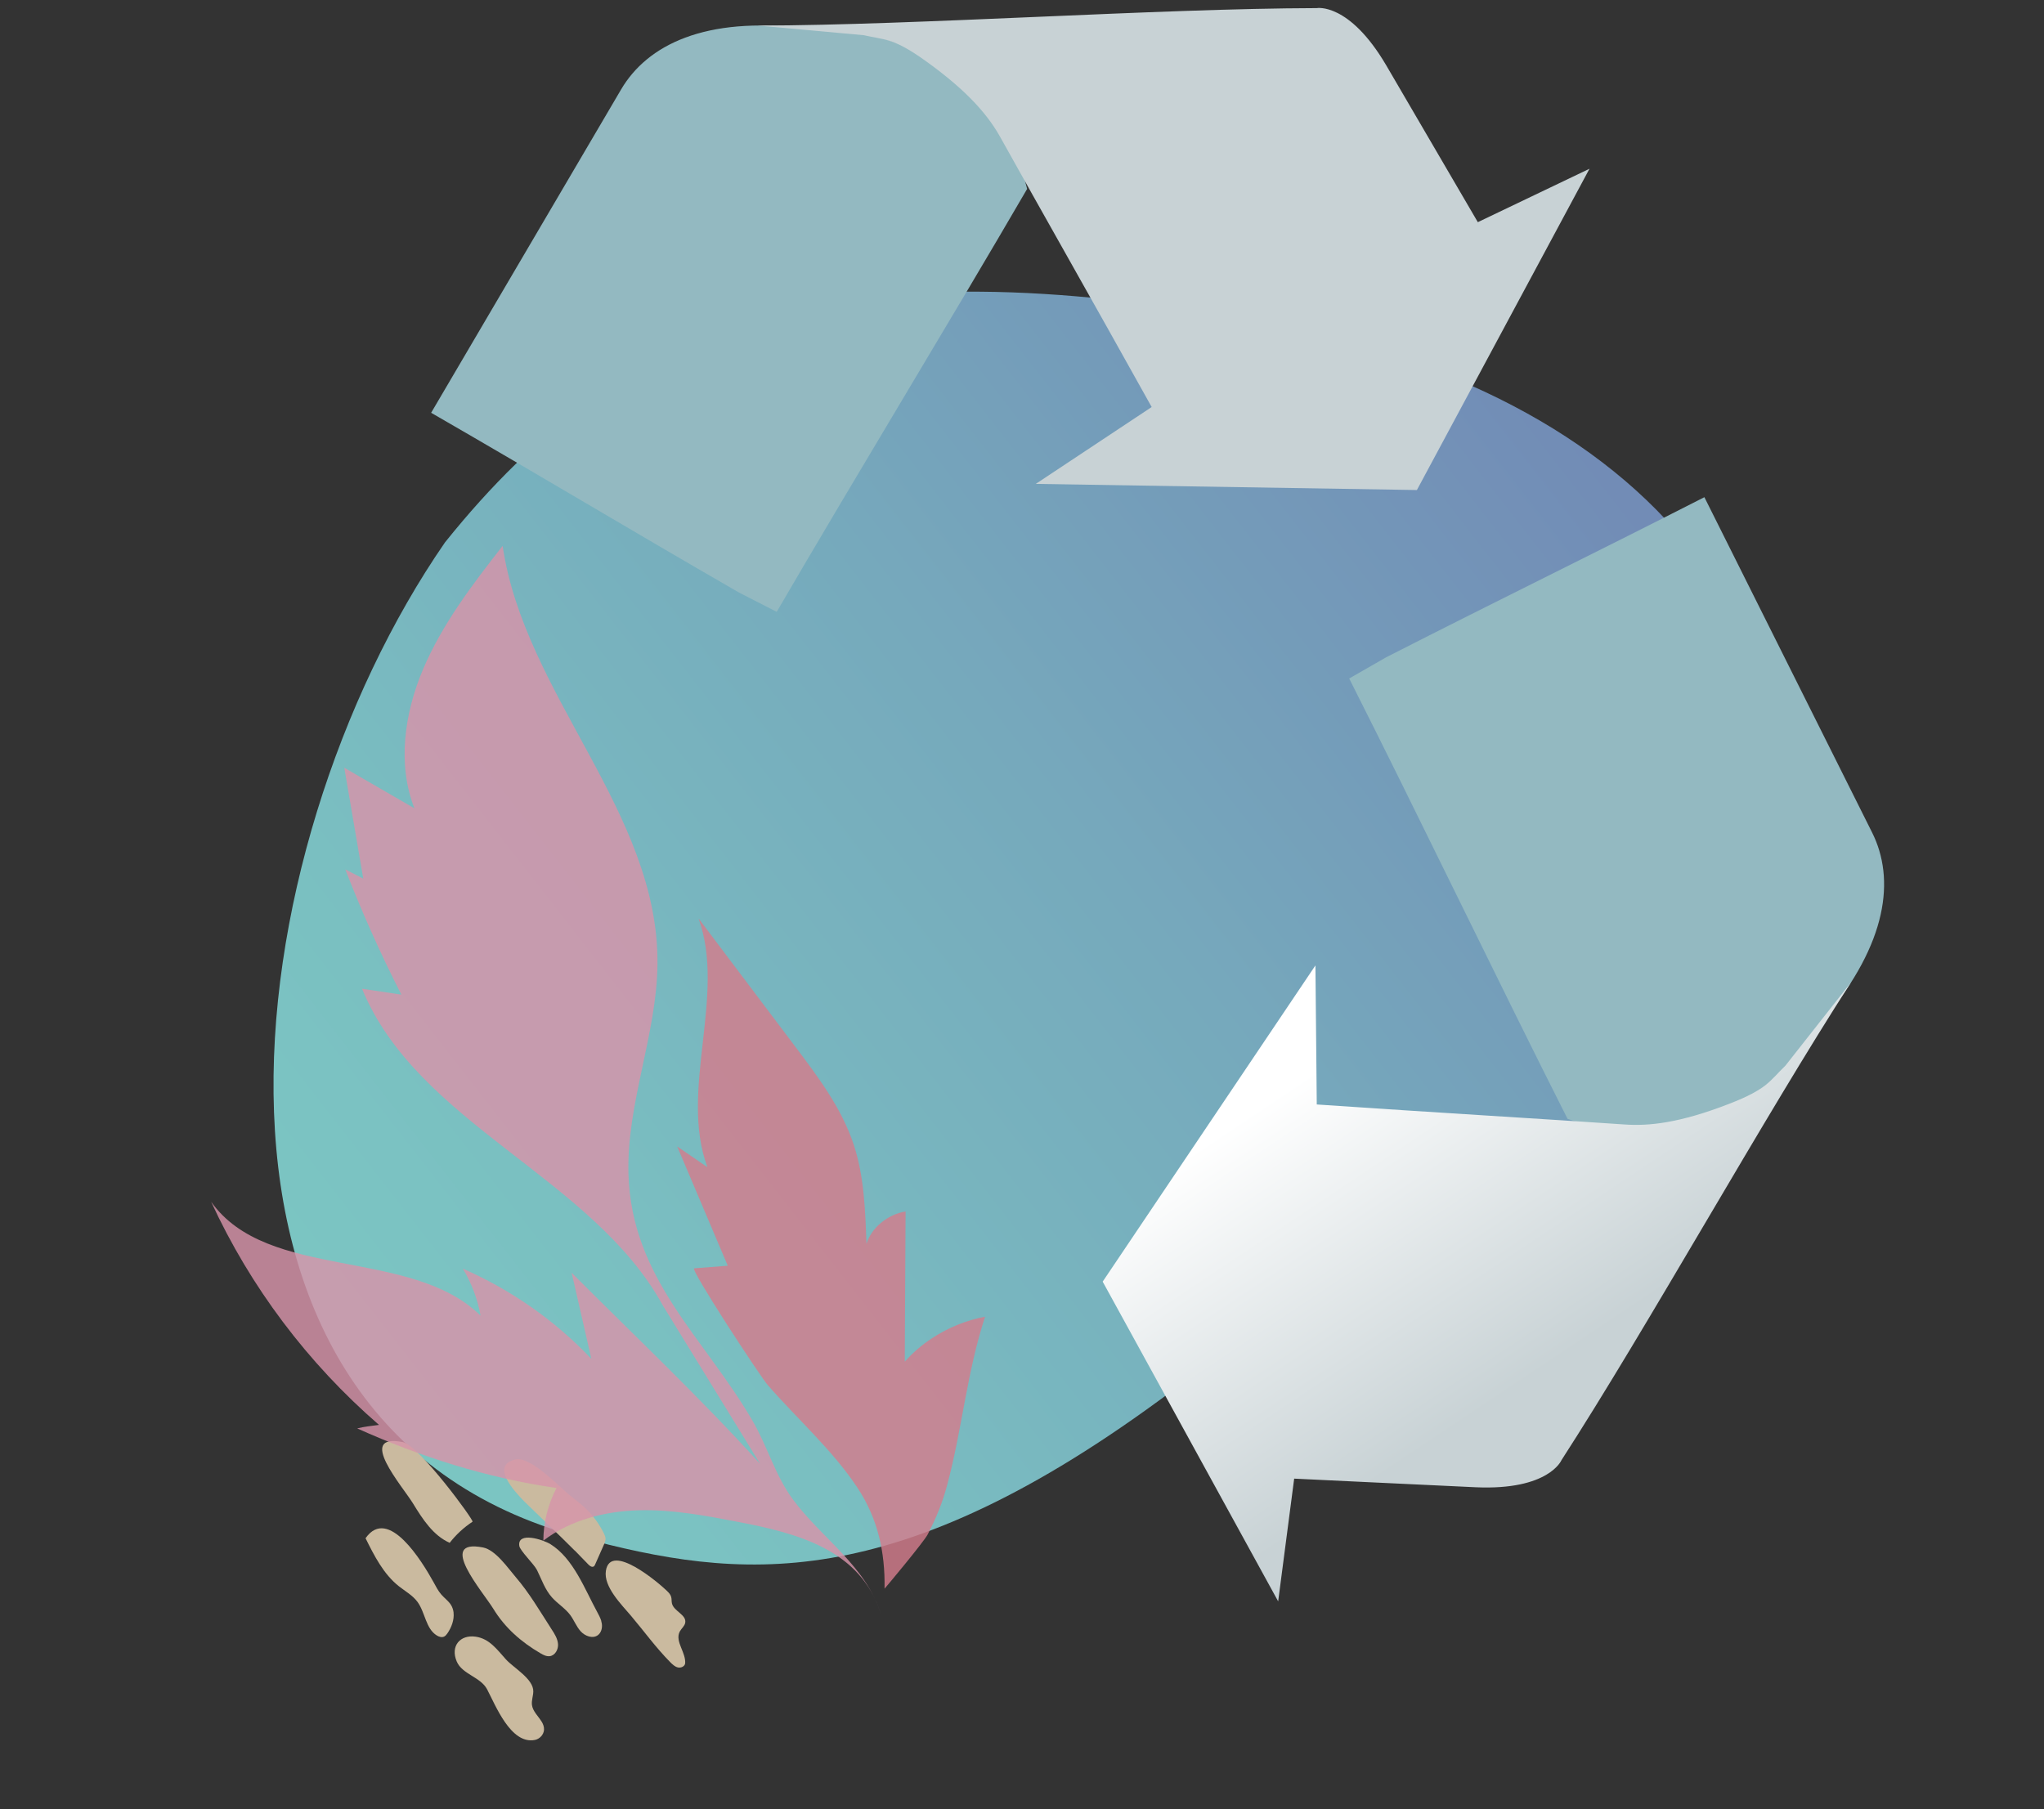 <?xml version="1.0" encoding="UTF-8"?> <svg xmlns="http://www.w3.org/2000/svg" width="157" height="139" viewBox="0 0 157 139" fill="none"><rect x="0" y="0" width="157" height="139" fill="#333333" stroke="none"/> <path d="M44.503 118.091C12.026 109.389 17.873 65.277 34.181 41.668C48.314 24.043 64.807 18.902 96.427 24.659C126.338 30.104 143.201 48.826 135.475 77.66C128.694 102.965 111.392 90.906 90.002 106.872C68.613 122.838 56.699 121.359 44.503 118.091Z" fill="url(#paint0_linear_43_32)"></path> <path d="M56.751 45.515C47.893 40.407 41.974 36.82 33.116 31.712C37.973 23.431 42.844 15.164 47.701 6.882C49.718 3.443 54.167 1.243 61.77 2.173C70.037 1.966 76.99 6.587 78.894 14.514C73.048 24.567 65.505 36.953 59.659 47.006L56.751 45.515Z" fill="#93B9C1"></path> <path d="M58.227 1.966C70.495 1.937 88.873 0.653 101.141 0.623C101.141 0.623 103.621 0.166 106.47 5.008C109.304 9.85 113.512 17.068 113.512 17.068L122.089 12.964L108.832 37.647L79.558 37.175L88.46 31.27C83.81 22.914 79.898 16.05 76.886 10.632C75.971 8.964 74.457 7.104 71.18 4.742C68.626 2.897 68.029 3.088 66.346 2.704L58.227 1.966Z" fill="#C8D2D5"></path> <path d="M106.466 50.499C115.574 45.853 121.806 42.842 130.914 38.196C135.214 46.78 139.494 55.368 143.794 63.952C145.58 67.517 145.001 72.446 140.08 78.316C135.751 85.361 128.089 88.676 120.403 85.955C115.156 75.577 108.878 62.504 103.631 52.126L106.466 50.499Z" fill="#93B9C1"></path> <path d="M142.184 75.457C135.527 85.761 126.593 101.874 119.936 112.178C119.936 112.178 118.969 114.507 113.356 114.259C107.752 113.999 99.406 113.596 99.406 113.596L98.176 123.024L84.697 98.462L101.038 74.169L101.141 84.851C110.681 85.502 118.569 85.96 124.753 86.386C126.65 86.527 129.034 86.27 132.8 84.808C135.739 83.671 135.904 83.067 137.142 81.864L142.184 75.457Z" fill="url(#paint1_linear_43_32)"></path> <path d="M44.15 119.129C42.873 117.845 41.571 116.623 40.269 115.348C39.515 114.569 37.657 112.597 39.562 112.13C40.773 111.833 42.969 114.267 43.909 114.995C44.273 115.275 44.637 115.556 44.968 115.872C45.553 116.427 46.037 117.092 46.391 117.815C46.446 117.932 46.501 118.056 46.511 118.185C46.52 118.356 46.451 118.521 46.382 118.678C46.16 119.178 45.937 119.684 45.715 120.184C45.69 120.243 45.662 120.303 45.61 120.338C45.474 120.433 45.296 120.304 45.182 120.182C44.84 119.823 44.497 119.471 44.154 119.123L44.15 119.129Z" fill="#CABA9F"></path> <path d="M46.178 124.525C46.198 124.597 46.215 124.671 46.227 124.742C46.273 125.066 46.185 125.424 45.926 125.619C45.529 125.918 44.933 125.694 44.599 125.323C44.266 124.952 44.093 124.468 43.795 124.066C43.405 123.549 42.827 123.204 42.396 122.72C41.851 122.11 41.604 121.341 41.248 120.622C41.023 120.166 39.936 119.132 39.886 118.758C39.734 117.638 41.723 118.282 42.281 118.631C44.046 119.732 44.915 122.092 45.869 123.838C45.988 124.059 46.108 124.282 46.182 124.519L46.178 124.525Z" fill="#CABA9F"></path> <path d="M52.326 126.601C52.48 126.987 52.653 127.38 52.629 127.775C52.607 128.019 52.309 128.156 52.07 128.101C51.831 128.046 51.647 127.863 51.475 127.69C50.367 126.566 49.468 125.315 48.459 124.123C47.744 123.278 46.349 121.904 46.538 120.679C46.886 118.431 50.629 121.634 51.225 122.217C51.365 122.352 51.502 122.495 51.553 122.681C51.6 122.847 51.573 123.026 51.615 123.195C51.767 123.794 52.74 124.051 52.633 124.662C52.589 124.922 52.348 125.1 52.22 125.329C52.003 125.727 52.146 126.155 52.324 126.599L52.326 126.601Z" fill="#CABA9F"></path> <path d="M36.295 116.906C35.628 117.346 35.031 117.894 34.54 118.528C33.264 117.962 32.457 116.702 31.728 115.51C30.917 114.186 27.329 110.083 30.929 110.788C32.193 111.035 36.431 116.818 36.295 116.906Z" fill="#CABA9F"></path> <path d="M42.319 125.097C42.334 125.126 42.356 125.152 42.374 125.18C42.601 125.526 42.831 125.893 42.862 126.307C42.893 126.72 42.636 127.184 42.226 127.235C41.973 127.266 41.73 127.142 41.511 127.012C40.04 126.154 38.787 125.059 37.9 123.607C37.089 122.282 33.501 118.18 37.101 118.884C38.072 119.075 39.012 120.465 39.606 121.154C40.66 122.381 41.445 123.739 42.323 125.098L42.319 125.097Z" fill="#CABA9F"></path> <path d="M41.604 132.263C41.719 132.456 41.797 132.657 41.787 132.883C41.768 133.26 41.458 133.595 41.086 133.671C39.224 134.037 38.05 130.975 37.408 129.77C36.904 128.831 35.499 128.626 35.083 127.647C34.574 126.453 35.35 125.569 36.53 125.737C37.604 125.891 38.177 126.73 38.863 127.485C39.465 128.147 40.984 128.983 40.962 129.949C40.956 130.3 40.813 130.647 40.861 130.995C40.929 131.479 41.353 131.851 41.603 132.267L41.604 132.263Z" fill="#CABA9F"></path> <path d="M34.838 123.893C34.899 124.433 34.684 125.024 34.365 125.483C34.296 125.584 34.217 125.682 34.109 125.732C33.936 125.814 33.726 125.751 33.559 125.649C32.694 125.125 32.665 123.875 32.063 123.06C31.693 122.559 31.128 122.251 30.64 121.865C29.456 120.928 28.749 119.525 28.078 118.175C29.83 115.663 32.45 120.019 33.29 121.53C33.478 121.867 33.649 122.221 33.906 122.51C34.139 122.778 34.439 122.988 34.632 123.285C34.751 123.472 34.817 123.68 34.842 123.895L34.838 123.893Z" fill="#CABA9F"></path> <path opacity="0.82" d="M71.583 102.812C70.805 103.323 70.098 103.93 69.496 104.609C69.516 100.765 69.538 96.916 69.558 93.072C68.18 93.287 66.906 94.345 66.554 95.567C66.467 92.989 66.372 90.382 65.588 87.977C64.674 85.176 62.868 82.772 61.083 80.405C58.609 77.124 56.132 73.844 53.658 70.562C55.798 76.482 52.145 83.763 54.336 89.667C53.562 89.138 52.792 88.608 52.016 88.077C53.309 91.131 54.604 94.187 55.899 97.24C55.041 97.307 54.181 97.371 53.319 97.44C52.97 97.466 58.38 105.735 58.978 106.418C61.246 109.02 63.977 111.434 65.871 114.311C67.415 116.654 67.993 119.212 67.942 122.05C67.942 122.069 70.962 118.458 71.258 117.88C71.939 116.546 72.377 115.484 72.752 114.089C73.904 109.788 74.257 105.474 75.663 101.156C74.223 101.423 72.815 102.002 71.586 102.81L71.583 102.812Z" fill="#D37D8C"></path> <path opacity="0.82" d="M58.386 112.463C53.784 107.384 48.757 102.638 43.908 97.781C44.412 99.985 44.917 102.192 45.422 104.396C42.667 101.478 39.296 99.108 35.551 97.463C36.218 98.568 36.681 99.795 36.914 101.074C31.56 95.807 20.546 98.429 16.22 92.329C19.224 98.86 23.637 104.726 29.111 109.468C28.542 109.545 27.993 109.596 27.436 109.737C32.274 111.912 37.381 113.543 42.745 114.317C42.089 115.578 41.739 116.978 41.735 118.361C43.811 116.766 46.491 116.096 49.078 116.027C51.665 115.958 54.201 116.443 56.712 116.924C61.28 117.799 66.104 119.068 67.653 123.968C66.495 120.3 63.147 118.202 60.94 115.245C59.547 113.379 58.977 111.184 57.826 109.192C54.114 102.771 48.503 98.26 48.271 90.183C48.118 84.792 50.456 79.455 50.501 74.052C50.602 62.398 40.288 53.389 38.607 41.938C36.27 44.916 33.955 47.972 32.499 51.407C31.043 54.842 30.516 58.747 31.829 62.097C30.035 61.06 28.241 60.019 26.446 58.983C26.932 61.822 27.415 64.658 27.901 67.497C27.442 67.264 26.984 67.031 26.524 66.794C27.795 70.073 29.233 73.285 30.828 76.413C29.821 76.26 28.814 76.107 27.807 75.959C32.084 86.366 45.512 90.434 50.916 100.297" fill="#D793AA"></path> <defs> <linearGradient id="paint0_linear_43_32" x1="26.148" y1="116.742" x2="125.626" y2="39.268" gradientUnits="userSpaceOnUse"> <stop stop-color="#7CC8C3"></stop> <stop offset="0.24" stop-color="#7ABFC1"></stop> <stop offset="0.61" stop-color="#76A9BC"></stop> <stop offset="1" stop-color="#728CB6"></stop> </linearGradient> <linearGradient id="paint1_linear_43_32" x1="115.07" y1="107.5" x2="99.07" y2="83.5" gradientUnits="userSpaceOnUse"> <stop stop-color="#C8D2D5"></stop> <stop offset="1" stop-color="white"></stop> </linearGradient> </defs> </svg> 